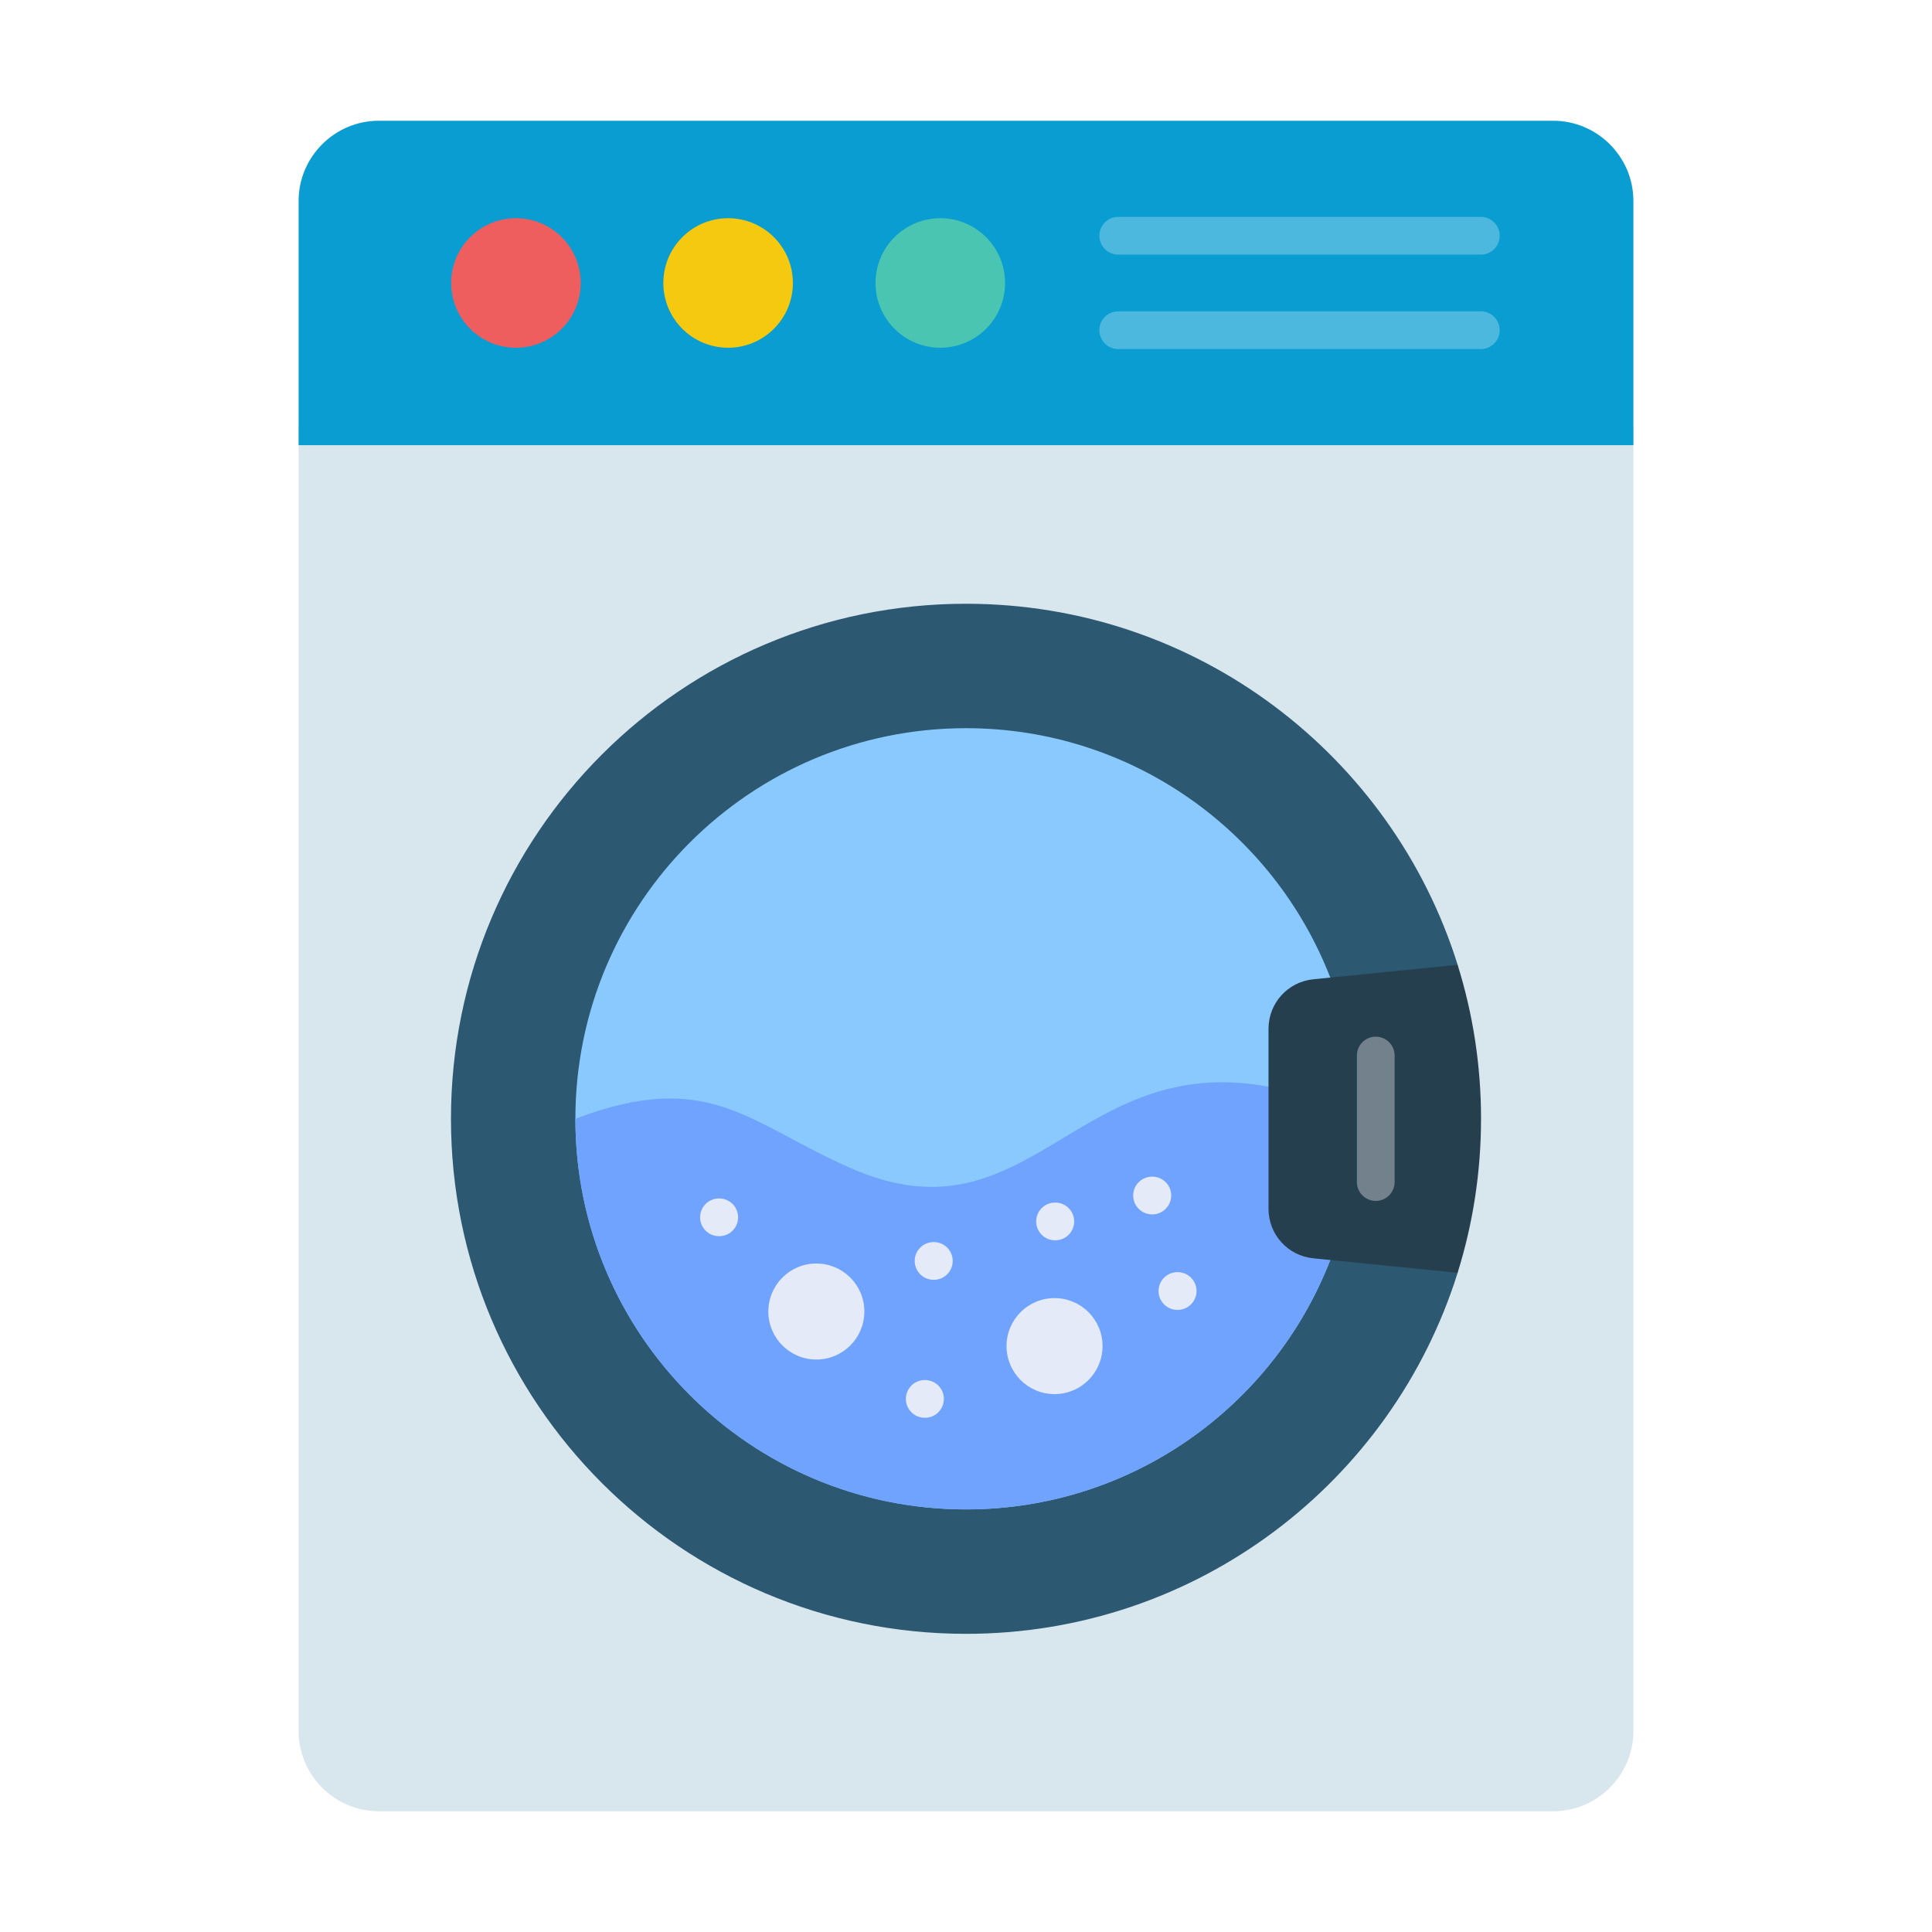 <?xml version="1.0" encoding="UTF-8"?> <svg xmlns="http://www.w3.org/2000/svg" clip-rule="evenodd" fill-rule="evenodd" height="173.397mm" image-rendering="optimizeQuality" shape-rendering="geometricPrecision" text-rendering="geometricPrecision" viewBox="0 0 173.397 173.397" width="173.397mm"><g id="Layer_x0020_1"><g id="_42533600"><path id="_42535496" d="m146.597 38.264v117.099c0 3.958-3.239 7.197-7.197 7.197h-105.403c-3.958 0-7.197-3.239-7.197-7.197v-117.099h119.796z" fill="#d8e6ee"></path><path id="_42535712" d="m26.801 18.034v21.923h119.796v-21.923c0-3.958-3.239-7.197-7.197-7.197h-105.403c-3.958 0-7.197 3.239-7.197 7.197z" fill="#099dd1"></path><g fill="#4cb8de" fill-rule="nonzero"><path id="_42535328" d="m132.905 22.852c.935 0 1.693-.758 1.693-1.693s-.758-1.693-1.693-1.693h-32.544c-.935 0-1.693.758-1.693 1.693s.758 1.693 1.693 1.693z"></path><path id="_42535640" d="m132.905 31.329c.935 0 1.693-.758 1.693-1.693s-.758-1.693-1.693-1.693h-32.544c-.935 0-1.693.758-1.693 1.693s.758 1.693 1.693 1.693z"></path></g><path id="_42534896" d="m86.699 54.187c20.715 0 38.247 13.626 44.123 32.404v27.641c-5.876 18.778-23.407 32.404-44.123 32.404-25.529 0-46.225-20.696-46.225-46.225s20.696-46.225 46.225-46.225z" fill="#2d5872"></path><path id="_42534488" d="m119.392 87.737v25.349c-5.081 13.097-17.802 22.383-32.694 22.383-19.361 0-35.057-15.695-35.057-35.057s15.695-35.057 35.057-35.057c14.892 0 27.613 9.286 32.694 22.382z" fill="#8ac9fe"></path><path id="_42534848" d="m65.348 31.21c-3.211 0-5.813-2.603-5.813-5.813s2.603-5.813 5.813-5.813 5.813 2.603 5.813 5.813-2.603 5.813-5.813 5.813z" fill="#f5c90f"></path><path id="_42534752" d="m84.391 31.21c-3.211 0-5.813-2.603-5.813-5.813s2.603-5.813 5.813-5.813 5.813 2.603 5.813 5.813-2.603 5.813-5.813 5.813z" fill="#49c5b1"></path><path id="_42534464" d="m52.119 25.397c0 3.211-2.603 5.813-5.813 5.813s-5.813-2.603-5.813-5.813 2.603-5.813 5.813-5.813 5.813 2.603 5.813 5.813z" fill="#ef5e5e"></path><path id="_42534368" d="m86.699 135.469c14.892 0 27.613-9.286 32.694-22.383l-5.542-15.556c-17.29-3.209-21.456 14.285-37.389 7.357-9.238-4.018-12.768-9.066-24.82-4.475 0 19.361 15.695 35.057 35.057 35.057z" fill="#70a3fe"></path><path id="_42534968" d="m132.923 100.412c0-4.814-.736-9.457-2.102-13.821l-12.95 1.299c-2.292.23-4.022 2.141-4.022 4.445v5.195l0 10.959c0 2.304 1.729 4.215 4.021 4.445l12.95 1.299c1.366-4.364 2.102-9.006 2.102-13.82z" fill="#263f4e"></path><path id="_42533480" d="m125.167 94.734c0-.935-.758-1.693-1.693-1.693s-1.693.758-1.693 1.693v11.355c0 .935.758 1.693 1.693 1.693s1.693-.758 1.693-1.693z" fill="#72818b" fill-rule="nonzero"></path><g fill="#e4eaf8"><circle id="_42534176" cx="73.267" cy="117.709" r="4.309"></circle><circle id="_42534128" cx="94.645" cy="120.813" r="4.309"></circle><path id="_42534080" d="m103.397 105.604c-.935 0-1.693.758-1.693 1.693s.758 1.693 1.693 1.693h.025c.935 0 1.693-.758 1.693-1.693s-.758-1.693-1.693-1.693z" fill-rule="nonzero"></path><path id="_42534056" d="m94.69 107.932c-.935 0-1.693.758-1.693 1.693s.758 1.693 1.693 1.693h.025c.935 0 1.693-.758 1.693-1.693s-.758-1.693-1.693-1.693z" fill-rule="nonzero"></path><path id="_42533552" d="m82.995 123.859c-.935 0-1.693.758-1.693 1.693s.758 1.693 1.693 1.693h.025c.935 0 1.693-.758 1.693-1.693s-.758-1.693-1.693-1.693z" fill-rule="nonzero"></path><path id="_42534224" d="m83.788 111.477c-.935 0-1.693.758-1.693 1.693s.758 1.693 1.693 1.693h.025c.935 0 1.693-.758 1.693-1.693s-.758-1.693-1.693-1.693z" fill-rule="nonzero"></path><path id="_42533888" d="m64.527 107.561c-.935 0-1.693.758-1.693 1.693s.758 1.693 1.693 1.693h.025c.935 0 1.693-.758 1.693-1.693s-.758-1.693-1.693-1.693z" fill-rule="nonzero"></path><path id="_42533864" d="m105.672 114.176c-.935 0-1.693.758-1.693 1.693s.758 1.693 1.693 1.693h.025c.935 0 1.693-.758 1.693-1.693s-.758-1.693-1.693-1.693z" fill-rule="nonzero"></path></g></g></g></svg> 